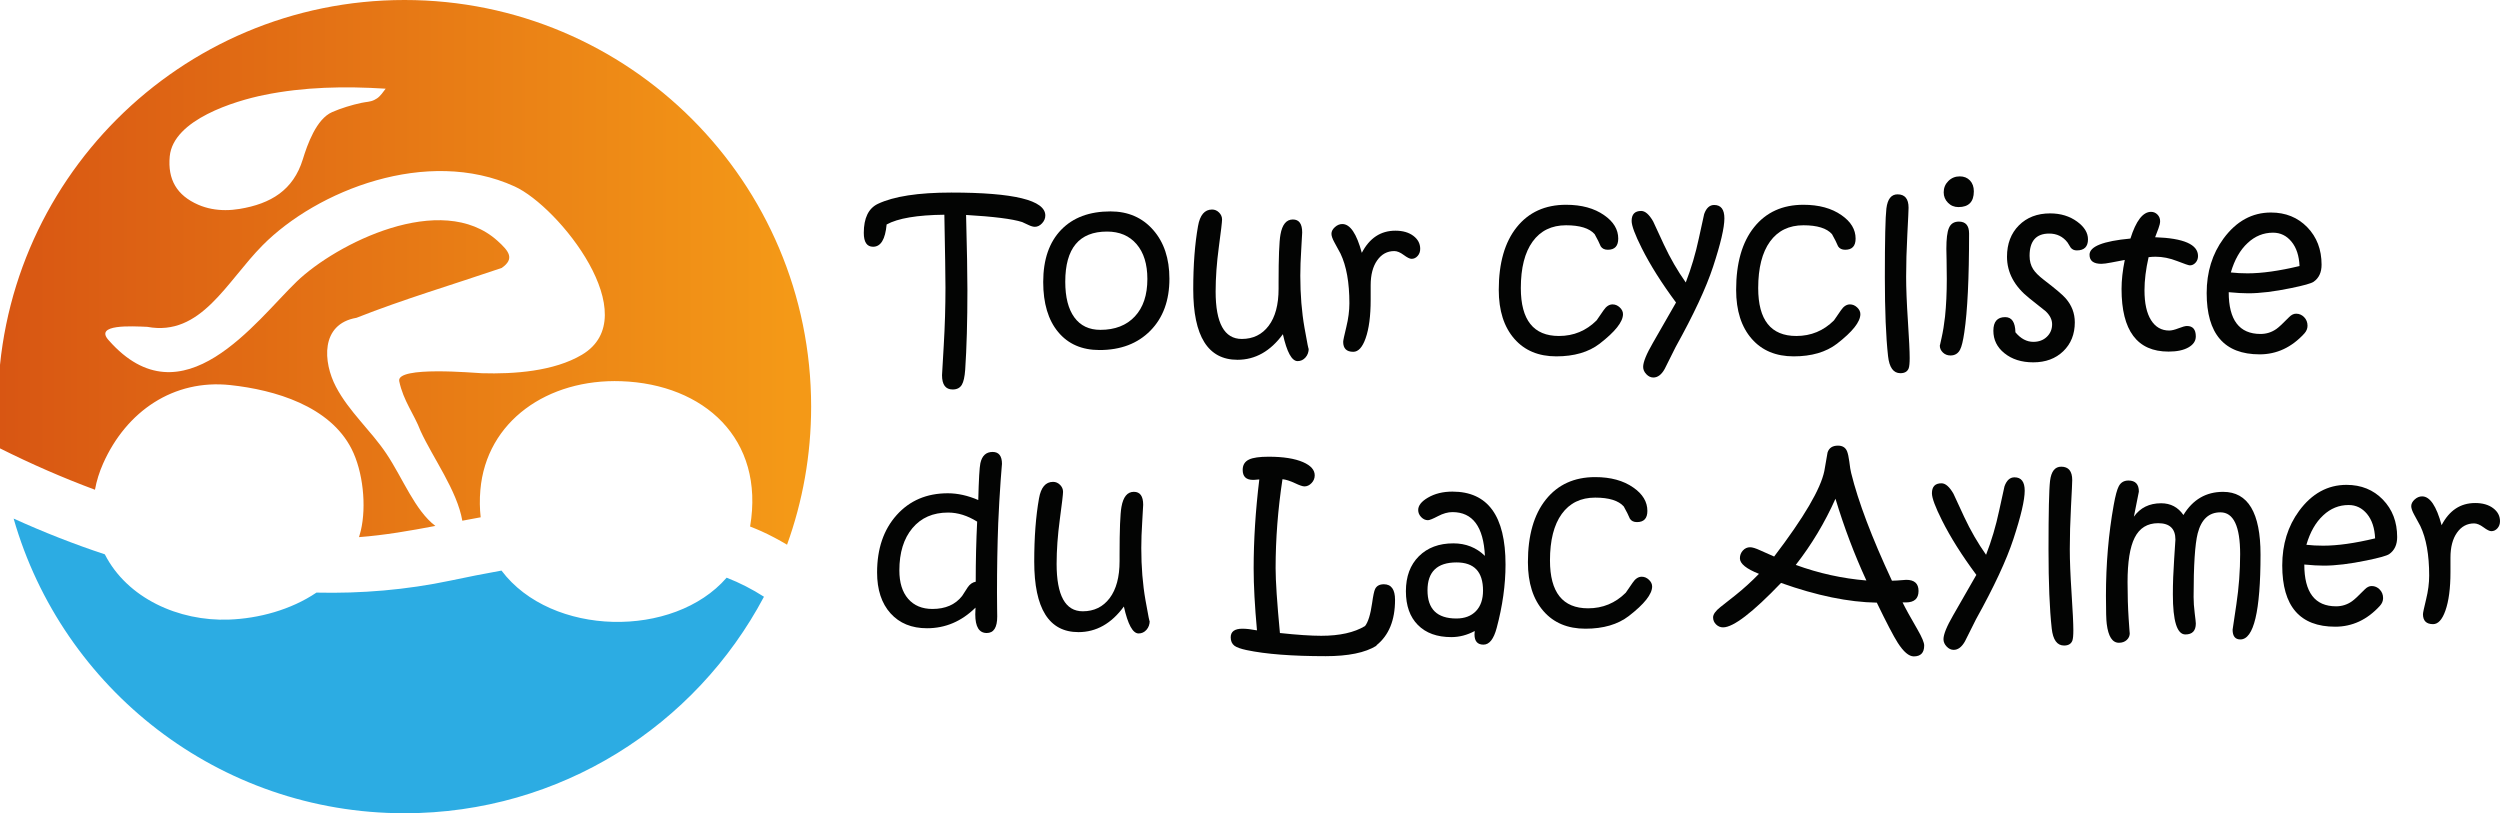 <?xml version="1.0" encoding="utf-8"?>
<!-- Generator: Adobe Illustrator 16.0.0, SVG Export Plug-In . SVG Version: 6.00 Build 0)  -->
<!DOCTYPE svg PUBLIC "-//W3C//DTD SVG 1.1//EN" "http://www.w3.org/Graphics/SVG/1.1/DTD/svg11.dtd">
<svg version="1.1" id="Calque_1" xmlns="http://www.w3.org/2000/svg" xmlns:xlink="http://www.w3.org/1999/xlink" x="0px" y="0px"
	 width="304.335px" height="99px" viewBox="0 0 304.335 99" enable-background="new 0 0 304.335 99" xml:space="preserve">
<g>
	<defs>
		<path id="SVGID_1_" d="M24.132,24.922c-2.614-1.14-3.732-3.073-3.47-5.882c0.417-4.486,7.958-6.756,11.461-7.472
			c4.885-0.998,9.863-1.085,14.825-0.772c-0.29,0.387-0.646,0.913-1.06,1.186c-0.121,0.079-0.232,0.143-0.339,0.193
			c-0.513,0.244-0.915,0.21-1.567,0.351c-1.142,0.244-2.488,0.652-3.558,1.124c-1.921,0.847-3.007,3.946-3.563,5.75
			c-1.153,3.741-3.88,5.404-7.697,6.033c-0.569,0.094-1.146,0.145-1.721,0.145C26.311,25.579,25.184,25.381,24.132,24.922 M49.242,0
			c-27.338,0-49.5,22.162-49.5,49.5c0,1.715,0.087,3.411,0.257,5.081c3.767,1.886,7.628,3.574,11.562,5.037
			c0.197-1.095,0.537-2.168,0.994-3.195c2.831-6.364,8.584-10.291,15.495-9.545c5.421,0.584,12.101,2.549,14.756,7.784
			c1.39,2.741,1.827,6.943,1.116,9.945c-0.063,0.266-0.137,0.525-0.216,0.78c3.141-0.239,6.216-0.775,9.293-1.364
			c-2.498-1.899-3.96-5.803-5.959-8.791c-1.892-2.829-4.554-5.117-6.147-8.154c-1.563-2.976-1.922-7.628,2.509-8.392
			c5.679-2.247,11.771-4.056,17.673-6.067c1.603-1.122,0.907-2.026-0.519-3.309c-6.821-6.136-19.66,0.374-24.432,4.964
			c-4.952,4.765-13.899,17.323-22.872,7.169c-1.874-2.024,2.849-1.731,4.679-1.655c6.542,1.213,9.616-5.472,14.036-9.928
			c6.617-6.673,20.03-12.009,30.669-7.169c5.433,2.472,16.039,15.832,8.208,20.492c-3.409,2.027-8.282,2.366-12.177,2.251
			c-0.782-0.023-10.461-0.917-10.066,0.972c0.506,2.406,1.801,3.971,2.6,6.066c1.514,3.297,4.444,7.247,5.08,10.916
			c0.743-0.144,1.487-0.282,2.234-0.416c-0.119-1.045-0.139-2.154-0.037-3.33c0.726-8.386,8.21-13.551,17.155-13.236
			c10.049,0.354,17.491,6.993,15.68,17.691c0.451,0.18,0.902,0.357,1.348,0.559c1.098,0.494,2.14,1.056,3.15,1.654
			c1.896-5.249,2.933-10.909,2.933-16.811C98.743,22.162,76.58,0,49.242,0z"/>
	</defs>
	<clipPath id="SVGID_2_">
		<use xlink:href="#SVGID_1_"  overflow="visible"/>
	</clipPath>
	
		<linearGradient id="SVGID_3_" gradientUnits="userSpaceOnUse" x1="-110.278" y1="134.901" x2="-109.699" y2="134.901" gradientTransform="matrix(170.94 0 0 -170.94 18850.727 23092.941)">
		<stop  offset="0" style="stop-color:#D85613"/>
		<stop  offset="0.978" style="stop-color:#F49917"/>
		<stop  offset="1" style="stop-color:#F49917"/>
	</linearGradient>
	<rect x="-0.257" clip-path="url(#SVGID_2_)" fill="url(#SVGID_3_)" width="99" height="66.311"/>
</g>
<g>
	<defs>
		<rect id="SVGID_4_" x="-0.257" width="304.592" height="99"/>
	</defs>
	<clipPath id="SVGID_5_">
		<use xlink:href="#SVGID_4_"  overflow="visible"/>
	</clipPath>
	<path clip-path="url(#SVGID_5_)" fill="#2CACE3" d="M61.049,69.459c-2.086,0.37-4.153,0.786-6.185,1.214
		c-5.414,1.141-10.884,1.594-16.343,1.467c-3.103,2.098-7.03,3.155-10.66,3.286c-6.115,0.22-12.375-2.599-15.101-7.945
		c-3.767-1.245-7.476-2.707-11.102-4.353C7.579,83.837,26.634,99,49.242,99C68.219,99,84.692,88.318,93,72.643
		c-1.417-0.91-2.931-1.689-4.543-2.32C82.033,77.752,67.117,77.526,61.049,69.459"/>
	<path clip-path="url(#SVGID_5_)" fill="#030403" d="M127.25,26.234c0,0.35-0.132,0.667-0.398,0.952
		c-0.265,0.283-0.555,0.424-0.87,0.424c-0.216,0-0.482-0.076-0.796-0.229c-0.422-0.207-0.675-0.324-0.755-0.35
		c-1.178-0.378-3.454-0.666-6.826-0.864c0.108,4.146,0.162,7.195,0.162,9.146c0,3.795-0.09,7.028-0.27,9.699
		c-0.063,0.863-0.198,1.47-0.405,1.821c-0.225,0.387-0.598,0.58-1.12,0.58c-0.863,0-1.295-0.58-1.295-1.74
		c0-0.045,0.07-1.252,0.209-3.622c0.14-2.369,0.209-4.715,0.209-7.035c0-1.277-0.045-4.236-0.135-8.877
		c-3.309,0.036-5.652,0.432-7.028,1.188c-0.163,1.808-0.711,2.711-1.646,2.711c-0.755,0-1.133-0.561-1.133-1.686
		c0-1.808,0.571-2.986,1.713-3.534c1.934-0.917,4.916-1.376,8.944-1.376C123.437,23.442,127.25,24.373,127.25,26.234"/>
	<path clip-path="url(#SVGID_5_)" fill="#030403" d="M142.358,33.937c0,2.644-0.773,4.751-2.32,6.32
		c-1.547,1.569-3.61,2.354-6.192,2.354c-2.14,0-3.817-0.731-5.031-2.192s-1.821-3.492-1.821-6.091c0-2.734,0.733-4.856,2.199-6.367
		c1.439-1.483,3.436-2.226,5.99-2.226c2.14,0,3.872,0.75,5.193,2.253C141.698,29.489,142.358,31.473,142.358,33.937 M139.674,33.963
		c0-1.808-0.438-3.221-1.315-4.242s-2.075-1.531-3.596-1.531c-3.39,0-5.085,2.037-5.085,6.111c0,1.879,0.369,3.325,1.106,4.336
		c0.737,1.012,1.794,1.518,3.17,1.518c1.781,0,3.179-0.544,4.196-1.633C139.166,37.435,139.674,35.916,139.674,33.963"/>
	<path clip-path="url(#SVGID_5_)" fill="#030403" d="M159.315,42.422c0,0.432-0.131,0.796-0.392,1.093
		c-0.261,0.296-0.579,0.445-0.957,0.445c-0.711,0-1.309-1.093-1.795-3.278c-1.52,2.077-3.363,3.116-5.531,3.116
		c-3.588,0-5.382-2.864-5.382-8.593c0-2.941,0.194-5.5,0.58-7.676c0.234-1.349,0.805-2.023,1.713-2.023
		c0.324,0,0.607,0.122,0.85,0.364c0.243,0.243,0.365,0.526,0.365,0.85c0,0.288-0.13,1.403-0.392,3.345
		c-0.261,1.943-0.391,3.75-0.391,5.423c0,3.849,1.062,5.774,3.184,5.774c1.375,0,2.466-0.533,3.271-1.599
		c0.806-1.065,1.208-2.57,1.208-4.513v-0.796c0-3.012,0.076-4.946,0.229-5.8c0.215-1.224,0.719-1.835,1.511-1.835
		c0.755,0,1.133,0.526,1.133,1.578c0,0.189-0.038,0.873-0.114,2.05c-0.077,1.178-0.115,2.253-0.115,3.225
		c0,2.293,0.171,4.409,0.513,6.347C159.145,41.857,159.315,42.692,159.315,42.422"/>
	<path clip-path="url(#SVGID_5_)" fill="#030403" d="M172.887,30.294c0,0.342-0.104,0.63-0.311,0.863
		c-0.207,0.235-0.454,0.352-0.742,0.352c-0.216,0-0.534-0.158-0.957-0.473c-0.423-0.315-0.806-0.472-1.146-0.472
		c-0.854,0-1.547,0.375-2.078,1.126c-0.53,0.751-0.796,1.765-0.796,3.042V36.5c0,1.969-0.207,3.534-0.62,4.694
		c-0.387,1.088-0.886,1.633-1.498,1.633c-0.819,0-1.228-0.405-1.228-1.214c0-0.162,0.126-0.758,0.378-1.788s0.378-1.999,0.378-2.907
		c0-2.519-0.359-4.533-1.08-6.044c-0.018-0.045-0.265-0.499-0.741-1.363c-0.243-0.44-0.364-0.792-0.364-1.052
		c0-0.288,0.14-0.558,0.418-0.809c0.279-0.252,0.58-0.378,0.904-0.378c0.953,0,1.744,1.169,2.374,3.507
		c0.936-1.799,2.298-2.697,4.087-2.697c0.899,0,1.628,0.209,2.186,0.627C172.607,29.127,172.887,29.656,172.887,30.294"/>
	<path clip-path="url(#SVGID_5_)" fill="#030403" d="M197.574,38.24c0,0.936-0.949,2.136-2.848,3.603
		c-1.339,1.025-3.098,1.538-5.274,1.538c-2.158,0-3.857-0.711-5.099-2.131c-1.269-1.449-1.902-3.436-1.902-5.963
		c0-3.264,0.729-5.807,2.186-7.628s3.458-2.731,6.003-2.731c1.889,0,3.436,0.422,4.641,1.268c1.143,0.791,1.714,1.741,1.714,2.846
		c0,0.909-0.424,1.362-1.269,1.362c-0.396,0-0.683-0.139-0.864-0.418c-0.161-0.396-0.408-0.89-0.74-1.483
		c-0.64-0.72-1.8-1.08-3.481-1.08c-1.754,0-3.109,0.662-4.067,1.983c-0.958,1.322-1.437,3.211-1.437,5.666
		c0,3.886,1.547,5.828,4.641,5.828c1.789,0,3.318-0.634,4.586-1.902c0.01-0.009,0.289-0.414,0.837-1.214
		c0.324-0.486,0.692-0.729,1.106-0.729c0.324,0,0.615,0.124,0.877,0.371C197.442,37.671,197.574,37.943,197.574,38.24"/>
	<path clip-path="url(#SVGID_5_)" fill="#030403" d="M209.917,26.584c0,1.133-0.459,3.094-1.376,5.882
		c-0.846,2.573-2.365,5.832-4.561,9.781c-0.439,0.89-0.886,1.78-1.334,2.67c-0.387,0.693-0.847,1.039-1.377,1.039
		c-0.314,0-0.6-0.135-0.856-0.405c-0.257-0.27-0.385-0.567-0.385-0.89c0-0.585,0.396-1.561,1.19-2.928
		c1.812-3.162,2.749-4.798,2.812-4.905c-1.76-2.372-3.152-4.581-4.177-6.629c-0.818-1.627-1.228-2.73-1.228-3.305
		c0-0.809,0.387-1.215,1.161-1.215c0.487,0,0.972,0.423,1.457,1.269c0.441,0.944,0.879,1.889,1.312,2.833
		c0.771,1.647,1.657,3.181,2.66,4.602c0.665-1.718,1.196-3.508,1.592-5.37c0.423-1.934,0.638-2.919,0.647-2.955
		c0.261-0.738,0.668-1.106,1.217-1.106C209.503,24.953,209.917,25.496,209.917,26.584"/>
	<path clip-path="url(#SVGID_5_)" fill="#030403" d="M226.47,38.24c0,0.936-0.949,2.136-2.847,3.603
		c-1.34,1.025-3.098,1.538-5.273,1.538c-2.159,0-3.859-0.711-5.1-2.131c-1.269-1.449-1.903-3.436-1.903-5.963
		c0-3.264,0.729-5.807,2.186-7.628c1.457-1.821,3.458-2.731,6.003-2.731c1.89,0,3.436,0.422,4.642,1.268
		c1.141,0.791,1.712,1.741,1.712,2.846c0,0.909-0.421,1.362-1.268,1.362c-0.396,0-0.684-0.139-0.863-0.418
		c-0.162-0.396-0.409-0.89-0.742-1.483c-0.637-0.72-1.798-1.08-3.48-1.08c-1.753,0-3.109,0.662-4.067,1.983
		c-0.956,1.322-1.437,3.211-1.437,5.666c0,3.886,1.547,5.828,4.641,5.828c1.79,0,3.319-0.634,4.587-1.902
		c0.01-0.009,0.288-0.414,0.836-1.214c0.324-0.486,0.692-0.729,1.107-0.729c0.322,0,0.615,0.124,0.876,0.371
		C226.339,37.671,226.47,37.943,226.47,38.24"/>
	<path clip-path="url(#SVGID_5_)" fill="#030403" d="M232.473,43.582c0,0.612-0.041,1.03-0.121,1.255
		c-0.153,0.396-0.489,0.593-1.009,0.593c-0.85,0-1.35-0.692-1.503-2.077c-0.259-2.339-0.389-5.54-0.389-9.604
		c0-4.542,0.063-7.335,0.188-8.377c0.143-1.143,0.594-1.714,1.355-1.714c0.896,0,1.344,0.544,1.344,1.633
		c0,0.27-0.05,1.342-0.148,3.217c-0.1,1.875-0.148,3.604-0.148,5.187c0,1.385,0.071,3.177,0.215,5.375
		C232.401,41.269,232.473,42.772,232.473,43.582"/>
	<path clip-path="url(#SVGID_5_)" fill="#030403" d="M239.704,28.433c0,5.423-0.193,9.43-0.58,12.02
		c-0.153,1.044-0.323,1.745-0.513,2.105c-0.243,0.477-0.635,0.715-1.174,0.715c-0.36,0-0.665-0.119-0.918-0.357
		c-0.252-0.238-0.378-0.523-0.378-0.857c0,0.045,0.072-0.265,0.216-0.931c0.171-0.756,0.311-1.614,0.419-2.576
		c0.144-1.368,0.215-2.896,0.215-4.587c0-0.737-0.009-1.515-0.025-2.333c-0.019-0.819-0.027-1.264-0.027-1.336
		c0-1.214,0.103-2.06,0.31-2.536c0.216-0.522,0.621-0.783,1.213-0.783C239.29,26.976,239.704,27.461,239.704,28.433 M240.283,23.293
		c0,1.277-0.625,1.916-1.875,1.916c-0.504,0-0.928-0.176-1.273-0.527c-0.347-0.351-0.521-0.773-0.521-1.268
		c0-0.54,0.189-0.999,0.567-1.376c0.377-0.377,0.841-0.567,1.39-0.567c0.513,0,0.927,0.167,1.241,0.5S240.283,22.745,240.283,23.293
		"/>
	<path clip-path="url(#SVGID_5_)" fill="#030403" d="M254.178,29.134c0,0.9-0.453,1.349-1.361,1.349
		c-0.315,0-0.563-0.112-0.742-0.337c-0.127-0.206-0.257-0.418-0.392-0.634c-0.558-0.719-1.3-1.079-2.226-1.079
		c-1.592,0-2.389,0.904-2.389,2.712c0,0.629,0.145,1.169,0.433,1.619c0.242,0.386,0.679,0.822,1.308,1.308
		c1.422,1.088,2.308,1.839,2.658,2.253c0.737,0.845,1.106,1.817,1.106,2.914c0,1.439-0.469,2.61-1.403,3.515
		c-0.935,0.903-2.154,1.355-3.655,1.355c-1.43,0-2.604-0.373-3.521-1.12c-0.891-0.719-1.335-1.628-1.335-2.725
		c0-1.106,0.479-1.659,1.436-1.659c0.806,0,1.222,0.616,1.249,1.848c0.646,0.774,1.371,1.161,2.179,1.161
		c0.672,0,1.221-0.205,1.647-0.614c0.425-0.409,0.639-0.92,0.639-1.531c0-0.558-0.261-1.083-0.783-1.579
		c-0.009-0.018-0.67-0.544-1.982-1.578c-1.817-1.44-2.726-3.125-2.726-5.06c0-1.574,0.484-2.846,1.45-3.818
		c0.968-0.97,2.233-1.457,3.798-1.457c1.286,0,2.388,0.337,3.305,1.012C253.742,27.627,254.178,28.343,254.178,29.134"/>
	<path clip-path="url(#SVGID_5_)" fill="#030403" d="M267.574,31.171c0,0.315-0.1,0.583-0.297,0.802
		c-0.198,0.221-0.432,0.331-0.702,0.331c-0.134,0-0.649-0.176-1.544-0.526c-0.895-0.351-1.77-0.526-2.624-0.526
		c-0.271,0-0.553,0.018-0.85,0.054c-0.334,1.466-0.5,2.811-0.5,4.033c0,1.574,0.266,2.784,0.797,3.629
		c0.53,0.846,1.269,1.269,2.212,1.269c0.287,0,0.668-0.092,1.141-0.276c0.472-0.185,0.811-0.277,1.018-0.277
		c0.72,0,1.079,0.423,1.079,1.269c0,0.548-0.296,0.994-0.89,1.334c-0.594,0.342-1.403,0.513-2.429,0.513
		c-3.813,0-5.72-2.541-5.72-7.622c0-1.07,0.131-2.248,0.393-3.535c-0.253,0.036-0.797,0.14-1.633,0.311
		c-0.549,0.107-0.954,0.162-1.215,0.162c-0.963,0-1.443-0.369-1.443-1.106c0-1.008,1.659-1.664,4.979-1.971
		c0.683-2.167,1.519-3.25,2.509-3.25c0.305,0,0.566,0.11,0.782,0.331c0.216,0.22,0.323,0.488,0.323,0.803
		c0,0.233-0.067,0.528-0.202,0.884c-0.135,0.355-0.27,0.712-0.405,1.072C265.834,28.995,267.574,29.759,267.574,31.171"/>
	<path clip-path="url(#SVGID_5_)" fill="#030403" d="M282.615,32.224c0,0.935-0.323,1.628-0.972,2.078
		c-0.287,0.198-1.2,0.454-2.738,0.769c-2.041,0.423-3.781,0.634-5.221,0.634c-0.656,0-1.447-0.045-2.374-0.135
		c0,3.391,1.291,5.085,3.872,5.085c0.71,0,1.353-0.202,1.929-0.607c0.288-0.198,0.805-0.679,1.552-1.444
		c0.27-0.278,0.553-0.417,0.85-0.417c0.378,0,0.703,0.142,0.979,0.424c0.273,0.283,0.411,0.632,0.411,1.046
		c0,0.342-0.131,0.657-0.391,0.945c-1.548,1.69-3.36,2.535-5.437,2.535c-4.3,0-6.449-2.486-6.449-7.459
		c0-2.563,0.684-4.776,2.051-6.637c1.556-2.113,3.48-3.17,5.773-3.17c1.79,0,3.265,0.598,4.426,1.795
		C282.035,28.86,282.615,30.38,282.615,32.224 M279.931,32.386c-0.054-1.25-0.38-2.24-0.978-2.968s-1.347-1.093-2.246-1.093
		c-1.169,0-2.198,0.419-3.09,1.255c-0.916,0.845-1.601,2.042-2.05,3.588c0.638,0.072,1.317,0.108,2.037,0.108
		C275.349,33.276,277.457,32.979,279.931,32.386"/>
	<path clip-path="url(#SVGID_5_)" fill="#030403" d="M121.975,56.486c0-0.054-0.054,0.621-0.162,2.023
		c-0.117,1.628-0.216,3.359-0.296,5.194c-0.099,2.644-0.149,5.459-0.149,8.445c0,0.611,0.005,1.238,0.014,1.881
		c0.009,0.644,0.014,0.982,0.014,1.019c0,1.34-0.425,2.011-1.275,2.011c-0.931,0-1.396-0.757-1.396-2.267
		c0-0.352,0.01-0.625,0.027-0.823c-1.698,1.674-3.665,2.51-5.902,2.51c-1.869,0-3.349-0.605-4.44-1.814
		c-1.092-1.21-1.638-2.872-1.638-4.984c0-2.879,0.792-5.203,2.378-6.976c1.586-1.771,3.663-2.657,6.232-2.657
		c1.195,0,2.431,0.274,3.706,0.823c0.063-2.491,0.148-3.984,0.256-4.479c0.199-0.917,0.696-1.375,1.491-1.375
		C121.595,55.017,121.975,55.506,121.975,56.486 M118.953,63.501c-1.176-0.737-2.357-1.105-3.542-1.105
		c-1.833,0-3.278,0.632-4.338,1.896c-1.061,1.264-1.59,2.979-1.59,5.146c0,1.483,0.357,2.637,1.071,3.46
		c0.714,0.822,1.7,1.233,2.957,1.233c1.58,0,2.784-0.525,3.61-1.577c0.234-0.351,0.463-0.706,0.688-1.065
		c0.26-0.378,0.583-0.604,0.97-0.675C118.778,68.286,118.836,65.849,118.953,63.501"/>
	<path clip-path="url(#SVGID_5_)" fill="#030403" d="M139.957,75.575c0,0.433-0.13,0.797-0.391,1.093
		c-0.261,0.296-0.581,0.445-0.958,0.445c-0.71,0-1.309-1.093-1.794-3.279c-1.52,2.078-3.363,3.117-5.531,3.117
		c-3.588,0-5.382-2.864-5.382-8.593c0-2.941,0.193-5.5,0.58-7.677c0.234-1.349,0.805-2.022,1.714-2.022
		c0.324,0,0.606,0.121,0.849,0.364c0.243,0.242,0.365,0.525,0.365,0.85c0,0.287-0.13,1.402-0.392,3.346
		c-0.261,1.942-0.391,3.75-0.391,5.423c0,3.849,1.062,5.773,3.184,5.773c1.376,0,2.467-0.533,3.272-1.599
		c0.805-1.066,1.208-2.57,1.208-4.513v-0.796c0-3.013,0.076-4.946,0.229-5.801c0.216-1.223,0.72-1.834,1.511-1.834
		c0.756,0,1.133,0.525,1.133,1.578c0,0.189-0.038,0.872-0.115,2.05c-0.077,1.179-0.115,2.254-0.115,3.225
		c0,2.294,0.171,4.409,0.512,6.348C139.787,75.011,139.957,75.846,139.957,75.575"/>
	<path clip-path="url(#SVGID_5_)" fill="#030403" d="M169.824,73.025c0,2.482-0.755,4.326-2.266,5.531v0.054
		c-1.367,0.847-3.432,1.268-6.192,1.268c-4.065,0-7.271-0.246-9.619-0.742c-0.71-0.152-1.201-0.328-1.47-0.525
		c-0.306-0.233-0.459-0.576-0.459-1.025c0-0.701,0.477-1.052,1.43-1.052c0.459,0,1.048,0.066,1.768,0.202
		c-0.27-2.959-0.405-5.473-0.405-7.541c0-3.436,0.229-7.047,0.688-10.832l-0.661,0.054h-0.108c-0.836,0-1.254-0.404-1.254-1.214
		c0-0.604,0.261-1.025,0.783-1.269c0.476-0.225,1.268-0.337,2.375-0.337c1.78,0,3.179,0.22,4.194,0.661
		c0.945,0.413,1.417,0.947,1.417,1.604c0,0.36-0.128,0.675-0.385,0.944c-0.256,0.271-0.546,0.405-0.869,0.405
		c-0.217,0-0.599-0.131-1.147-0.392c-0.594-0.278-1.102-0.44-1.524-0.485c-0.558,3.679-0.836,7.289-0.836,10.832
		c0,1.574,0.175,4.205,0.525,7.893c2.104,0.226,3.782,0.337,5.032,0.337c2.239,0,4.016-0.396,5.329-1.187
		c0.378-0.478,0.665-1.408,0.862-2.793c0.126-0.908,0.248-1.479,0.364-1.714c0.189-0.386,0.545-0.579,1.066-0.579
		C169.37,71.124,169.824,71.758,169.824,73.025"/>
	<path clip-path="url(#SVGID_5_)" fill="#030403" d="M183.274,68.722c0,2.465-0.36,5.041-1.079,7.73
		c-0.36,1.35-0.896,2.023-1.605,2.023c-0.729,0-1.093-0.414-1.093-1.241c0-0.188,0.009-0.328,0.026-0.418
		c-0.917,0.493-1.865,0.742-2.847,0.742c-1.735,0-3.091-0.49-4.066-1.471c-0.976-0.979-1.464-2.352-1.464-4.115
		c0-1.789,0.525-3.207,1.578-4.256c1.052-1.047,2.451-1.571,4.195-1.571c1.521,0,2.802,0.509,3.846,1.524
		c-0.171-3.552-1.489-5.328-3.953-5.328c-0.549,0-1.136,0.163-1.761,0.492c-0.625,0.328-1.032,0.492-1.221,0.492
		c-0.306,0-0.58-0.126-0.823-0.378s-0.364-0.54-0.364-0.863c0-0.539,0.392-1.039,1.174-1.498c0.837-0.494,1.835-0.741,2.995-0.741
		C181.12,59.846,183.274,62.805,183.274,68.722 M180.535,71.893c0-2.285-1.074-3.427-3.224-3.427c-2.356,0-3.535,1.134-3.535,3.399
		c0,2.285,1.17,3.427,3.508,3.427c1.017,0,1.813-0.299,2.388-0.897C180.248,73.797,180.535,72.962,180.535,71.893"/>
	<path clip-path="url(#SVGID_5_)" fill="#030403" d="M201.121,71.394c0,0.936-0.949,2.136-2.846,3.602
		c-1.341,1.025-3.099,1.538-5.275,1.538c-2.158,0-3.857-0.71-5.099-2.132c-1.269-1.448-1.902-3.436-1.902-5.963
		c0-3.265,0.729-5.807,2.186-7.628s3.458-2.732,6.003-2.732c1.889,0,3.436,0.423,4.641,1.269c1.142,0.791,1.713,1.74,1.713,2.847
		c0,0.908-0.421,1.362-1.268,1.362c-0.396,0-0.684-0.14-0.863-0.419c-0.162-0.395-0.41-0.89-0.742-1.483
		c-0.638-0.719-1.799-1.079-3.48-1.079c-1.754,0-3.109,0.661-4.067,1.983c-0.957,1.321-1.437,3.211-1.437,5.666
		c0,3.885,1.547,5.827,4.641,5.827c1.789,0,3.318-0.634,4.587-1.901c0.009-0.01,0.287-0.414,0.836-1.215
		c0.323-0.485,0.692-0.729,1.106-0.729c0.323,0,0.616,0.124,0.876,0.371C200.991,70.824,201.121,71.097,201.121,71.394"/>
	<path clip-path="url(#SVGID_5_)" fill="#030403" d="M234.239,78.583c0,0.882-0.422,1.322-1.266,1.322
		c-0.593,0-1.245-0.553-1.954-1.659c-0.521-0.818-1.37-2.445-2.549-4.884c-3.437-0.054-7.323-0.854-11.658-2.4
		c-3.455,3.605-5.808,5.41-7.057,5.41c-0.324,0-0.607-0.12-0.852-0.358c-0.241-0.238-0.363-0.524-0.363-0.857
		c0-0.368,0.299-0.788,0.897-1.261c0.598-0.472,1.193-0.942,1.787-1.409c1.017-0.81,1.983-1.687,2.9-2.631
		c-1.547-0.612-2.319-1.241-2.319-1.889c0-0.369,0.121-0.686,0.363-0.951c0.242-0.265,0.535-0.398,0.877-0.398
		c0.278,0,0.688,0.127,1.228,0.377c0.953,0.431,1.521,0.682,1.7,0.754c3.624-4.756,5.661-8.227,6.11-10.411
		c0.126-0.747,0.257-1.498,0.392-2.253c0.18-0.558,0.603-0.837,1.268-0.837c0.549,0,0.918,0.229,1.106,0.688
		c0.107,0.27,0.198,0.679,0.271,1.228c0.08,0.675,0.157,1.146,0.229,1.416c0.855,3.478,2.51,7.848,4.965,13.113
		c0.414-0.01,0.814-0.032,1.2-0.068l0.539-0.04c0.999,0,1.498,0.452,1.498,1.354c0,0.933-0.518,1.397-1.551,1.397h-0.392
		c0.351,0.72,0.958,1.82,1.821,3.305C233.97,77.576,234.239,78.224,234.239,78.583 M227.202,70.665
		c-1.447-3.134-2.702-6.45-3.763-9.952c-1.296,2.901-2.905,5.587-4.833,8.056C221.404,69.791,224.271,70.423,227.202,70.665"/>
	<path clip-path="url(#SVGID_5_)" fill="#030403" d="M246.475,59.738c0,1.133-0.458,3.094-1.375,5.881
		c-0.845,2.572-2.365,5.832-4.56,9.781c-0.441,0.89-0.886,1.78-1.336,2.67c-0.387,0.692-0.845,1.04-1.376,1.04
		c-0.314,0-0.601-0.136-0.856-0.405c-0.257-0.271-0.384-0.567-0.384-0.89c0-0.585,0.395-1.562,1.188-2.928
		c1.813-3.163,2.75-4.798,2.813-4.905c-1.762-2.372-3.154-4.581-4.178-6.629c-0.819-1.628-1.229-2.729-1.229-3.306
		c0-0.81,0.387-1.214,1.161-1.214c0.487,0,0.974,0.423,1.459,1.269c0.441,0.943,0.878,1.888,1.311,2.833
		c0.771,1.646,1.657,3.18,2.659,4.601c0.667-1.718,1.197-3.507,1.592-5.369c0.423-1.935,0.64-2.919,0.648-2.955
		c0.26-0.737,0.667-1.106,1.218-1.106C246.061,58.105,246.475,58.649,246.475,59.738"/>
	<path clip-path="url(#SVGID_5_)" fill="#030403" d="M252.397,76.735c0,0.611-0.04,1.03-0.121,1.255
		c-0.153,0.396-0.489,0.593-1.008,0.593c-0.851,0-1.351-0.692-1.504-2.077c-0.258-2.338-0.39-5.54-0.39-9.604
		c0-4.542,0.063-7.335,0.189-8.378c0.143-1.142,0.594-1.713,1.355-1.713c0.896,0,1.343,0.544,1.343,1.632
		c0,0.271-0.05,1.343-0.149,3.218c-0.098,1.875-0.147,3.604-0.147,5.188c0,1.384,0.072,3.177,0.216,5.375
		C252.325,74.422,252.397,75.926,252.397,76.735"/>
	<path clip-path="url(#SVGID_5_)" fill="#030403" d="M275.183,67.508c0,6.889-0.819,10.334-2.456,10.334
		c-0.629,0-0.943-0.396-0.943-1.188c0-0.009,0.153-1.036,0.458-3.082c0.306-2.047,0.46-4.085,0.46-6.118
		c0-3.391-0.802-5.086-2.402-5.086c-1.402,0-2.325,0.854-2.766,2.563c-0.332,1.313-0.498,3.894-0.498,7.743
		c0,0.594,0.044,1.248,0.134,1.963s0.136,1.135,0.136,1.261c0,0.891-0.424,1.336-1.269,1.336c-1.016,0-1.525-1.623-1.525-4.87
		c0-1.367,0.053-2.794,0.156-4.283c0.104-1.488,0.155-2.286,0.155-2.395c0-1.331-0.701-1.996-2.105-1.996
		c-1.312,0-2.265,0.589-2.859,1.768c-0.575,1.142-0.863,2.949-0.863,5.423c0,1.592,0.045,3.073,0.135,4.444
		c0.092,1.372,0.135,1.95,0.135,1.734c0,0.342-0.123,0.624-0.371,0.85c-0.246,0.225-0.564,0.337-0.951,0.337
		c-0.8,0-1.294-0.765-1.482-2.293c-0.063-0.441-0.096-1.583-0.096-3.427c0-3.858,0.314-7.541,0.944-11.048
		c0.207-1.151,0.414-1.916,0.621-2.294c0.242-0.458,0.634-0.688,1.173-0.688c0.847,0,1.269,0.45,1.269,1.35l-0.607,3.049
		c0.773-1.088,1.88-1.632,3.318-1.632c1.151,0,2.056,0.477,2.712,1.43c1.143-1.88,2.752-2.819,4.83-2.819
		C273.662,59.873,275.183,62.418,275.183,67.508"/>
	<path clip-path="url(#SVGID_5_)" fill="#030403" d="M291.816,65.377c0,0.936-0.325,1.628-0.972,2.077
		c-0.288,0.198-1.2,0.454-2.739,0.77c-2.041,0.422-3.781,0.633-5.22,0.633c-0.657,0-1.448-0.044-2.374-0.135
		c0,3.391,1.29,5.087,3.87,5.087c0.712,0,1.354-0.203,1.93-0.608c0.288-0.197,0.805-0.679,1.551-1.442
		c0.271-0.279,0.554-0.419,0.851-0.419c0.378,0,0.704,0.143,0.978,0.426c0.275,0.283,0.412,0.632,0.412,1.045
		c0,0.342-0.13,0.657-0.392,0.944c-1.546,1.69-3.358,2.536-5.437,2.536c-4.298,0-6.448-2.486-6.448-7.46
		c0-2.563,0.685-4.776,2.051-6.637c1.557-2.114,3.48-3.17,5.773-3.17c1.79,0,3.266,0.598,4.425,1.794
		C291.235,62.014,291.816,63.533,291.816,65.377 M289.131,65.538c-0.054-1.249-0.38-2.238-0.977-2.967
		c-0.6-0.729-1.348-1.093-2.247-1.093c-1.169,0-2.199,0.418-3.09,1.254c-0.917,0.846-1.601,2.041-2.051,3.588
		c0.64,0.073,1.318,0.108,2.038,0.108C284.55,66.429,286.658,66.133,289.131,65.538"/>
	<path clip-path="url(#SVGID_5_)" fill="#030403" d="M304.335,63.447c0,0.342-0.104,0.63-0.311,0.864
		c-0.207,0.233-0.454,0.351-0.742,0.351c-0.216,0-0.534-0.158-0.958-0.473c-0.423-0.314-0.805-0.472-1.146-0.472
		c-0.854,0-1.547,0.375-2.077,1.126s-0.796,1.765-0.796,3.042v1.768c0,1.969-0.208,3.534-0.621,4.694
		c-0.386,1.089-0.886,1.633-1.497,1.633c-0.818,0-1.229-0.405-1.229-1.215c0-0.162,0.127-0.757,0.378-1.787
		c0.253-1.029,0.378-1.999,0.378-2.907c0-2.519-0.359-4.533-1.079-6.043c-0.018-0.046-0.265-0.5-0.742-1.363
		c-0.242-0.44-0.364-0.791-0.364-1.052c0-0.288,0.141-0.558,0.419-0.811c0.278-0.251,0.58-0.377,0.903-0.377
		c0.953,0,1.745,1.169,2.375,3.508c0.936-1.799,2.297-2.698,4.088-2.698c0.899,0,1.628,0.209,2.186,0.627
		C304.057,62.281,304.335,62.809,304.335,63.447"/>
</g>
</svg>
